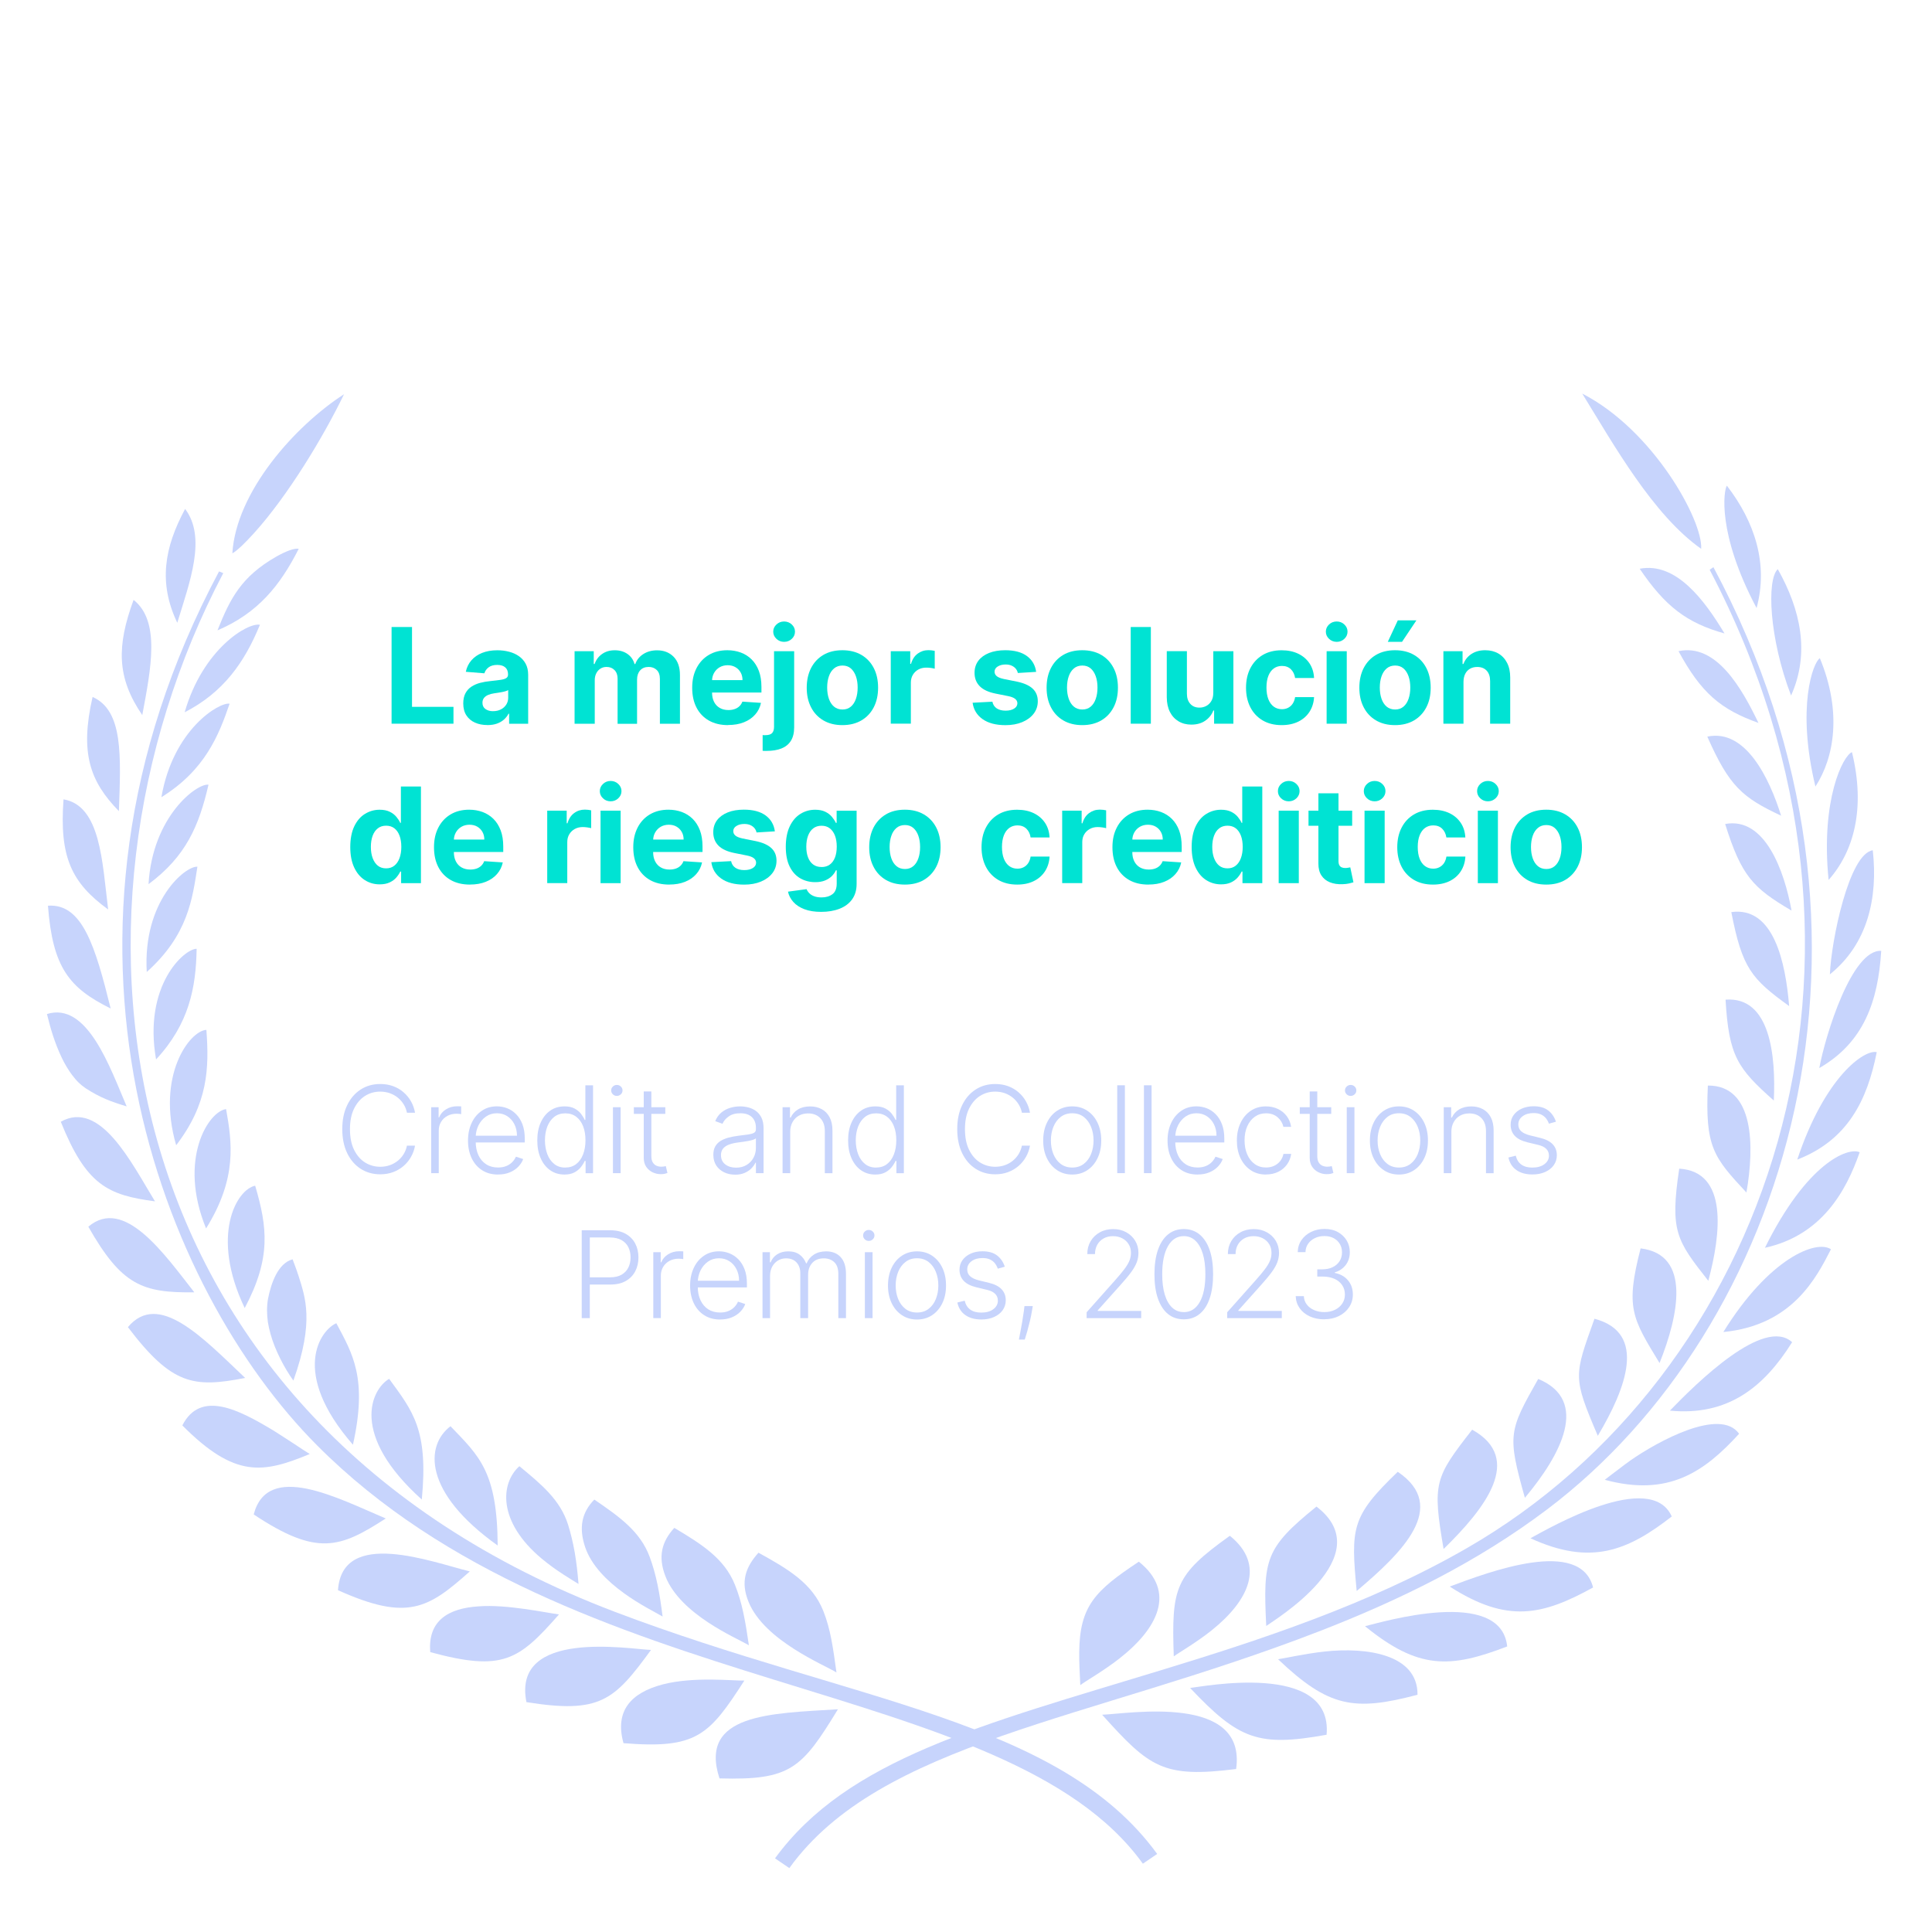 <?xml version="1.0" encoding="UTF-8"?>
<svg id="ES" xmlns="http://www.w3.org/2000/svg" viewBox="0 0 500 500">
  <defs>
    <style>
      .cls-1 {
        fill: #00e3d3;
      }

      .cls-2 {
        fill: #c7d4fc;
      }
    </style>
  </defs>
  <path class="cls-2" d="M159.12,417.14C27.38,367.07,10.64,237.88,57.78,148.33l-1.09-.45c-51.12,95.86-14.4,186.28,25.34,226.15,66.26,66.59,178.43,59.28,213.74,108.29l3.71-2.52c-25.37-34.83-78.78-39.3-140.37-62.66"/>
  <path class="cls-2" d="M216.48,432.84c-.9-6.51-1.54-11.23-3.41-15.93-2.83-7.1-8.99-10.79-16.78-15.07-3.39,3.79-4.69,7.56-2.55,12.76,4.12,10.06,19.64,16.27,22.75,18.24"/>
  <path class="cls-2" d="M183.17,419.82c4.52,3,8.99,4.99,10.64,5.98-.91-6.31-1.75-11.05-3.6-15.64-2.73-6.81-8.54-10.48-15.7-14.75-3.26,3.57-4.28,7.44-2.29,12.54,1.87,4.86,6.43,8.87,10.95,11.87"/>
  <path class="cls-2" d="M161.33,412.21c4.19,3.06,8.42,5.12,10.15,6.15-.76-6.14-1.66-10.92-3.35-15.46-2.45-6.6-7.87-10.4-14.32-14.81-3.24,3.31-4.08,7.22-2.37,12.31,1.59,4.72,5.7,8.78,9.9,11.81"/>
  <path class="cls-2" d="M140.21,403.39c3.79,3.17,7.73,5.41,9.51,6.54-.24-2.97-.55-5.7-.99-8.22-.45-2.51-1.01-4.88-1.72-7.14-2.03-6.43-6.96-10.47-12.6-15.12-4.91,4.42-5.71,14.34,5.81,23.95"/>
  <path class="cls-2" d="M128.8,399.98c-.1-19.1-4.78-23.14-12.21-30.87-6.51,4.9-7.2,17.05,12.21,30.87"/>
  <path class="cls-2" d="M109.16,388.08c1.74-18.06-2.32-22.83-8.45-31.24-4.62,2.71-10.31,14.39,8.45,31.24"/>
  <path class="cls-2" d="M91.34,373.89c3.84-17.21-.1-23.55-4.3-31.44-4.08,1.74-12.03,12.7,4.3,31.44"/>
  <path class="cls-2" d="M70.01,345.23c1.13,4.13,3.61,8.89,5.92,12.06,5.48-15.35,3.05-21.57,1.33-27.1-.64-1.98-1.14-3.16-1.54-4.28-3.83,1.03-5.59,6.31-6.36,10.23-.34,1.93-.32,3.99-.03,6.05.17,1.02.4,2.03.68,3.04"/>
  <path class="cls-2" d="M63.33,338.52c6.89-12.96,5.86-20.91,2.71-31.66-4.83.97-11.68,12.89-2.71,31.66"/>
  <path class="cls-2" d="M53.33,317.92c8.15-13.07,6.69-22.4,5.18-30.89-4.55.58-12.51,12.98-5.18,30.89"/>
  <path class="cls-2" d="M45.59,296.39c8.24-10.74,8.57-19.87,7.82-29.86-4.32.22-13.05,11.8-7.82,29.86"/>
  <path class="cls-2" d="M50.89,245.55c-3.11-.07-13.88,9.41-10.5,28.63,8.56-9.22,10.33-18.58,10.5-28.63"/>
  <path class="cls-2" d="M37.98,251.55c10.72-9.61,11.82-18.99,13.11-27.24-3.08-.28-14.17,8.84-13.11,27.24"/>
  <path class="cls-2" d="M53.96,203.08c-2.96-.44-14.51,8.15-15.52,25.74,9.7-7.21,13.05-15.07,15.52-25.74"/>
  <path class="cls-2" d="M59.42,182.12c-2.6-.49-14.62,6.6-17.65,24.19,11.32-7,14.88-16.11,17.65-24.19"/>
  <path class="cls-2" d="M67.27,161.69c-3.14-.65-14.78,6.26-19.48,22.65,10.04-5.17,15.49-12.91,19.48-22.65"/>
  <path class="cls-2" d="M77.31,142.03c-.54-.11-1.38.04-2.39.4-1.01.36-2.19.93-3.43,1.63-9.02,5.16-11.91,10.78-15.21,19.08,10.49-4.48,16.24-11.64,21.03-21.11"/>
  <path class="cls-2" d="M65.78,137.93c8.76-9.7,17.9-24.84,23.26-35.91-12.79,8.26-27.93,25.29-28.91,41.18.58-.29,1.38-.96,2.37-1.87.97-.92,2.09-2.09,3.28-3.4"/>
  <path class="cls-2" d="M186.2,460.25c18.48.52,21.31-2.59,30.66-17.89-17.44,1.07-36.11,1.15-30.66,17.89"/>
  <path class="cls-2" d="M192.64,434.93c-2.83.09-13.09-1.1-21.15,1-8.17,2.15-12.47,6.84-10.13,15.2,18.95,1.54,22.13-2,31.28-16.2"/>
  <path class="cls-2" d="M168.48,427c-5.41-.17-36.04-5.56-32.24,13.51,19.08,3.05,22.7-.42,32.24-13.51"/>
  <path class="cls-2" d="M144.66,417.81c-3.3-.42-13.49-2.65-20.74-2.09-7.9.48-13.24,3.71-12.57,11.85,18.8,5.1,22.88,2.11,33.31-9.75"/>
  <path class="cls-2" d="M121.59,406.68c-9.69-2.36-33.03-11.33-34.12,4.86,18.03,8.13,23.4,4.7,34.12-4.86"/>
  <path class="cls-2" d="M99.83,392.98c-12.38-5.25-30.57-14.9-34.17-1.04,16.4,10.89,22.3,8.71,34.17,1.04"/>
  <path class="cls-2" d="M80.17,376.3c-1-.64-2.43-1.52-4.03-2.62-.81-.54-1.68-1.11-2.61-1.69-.93-.58-1.86-1.22-2.85-1.82-8.8-5.28-18.77-10.57-23.49-1.27,13.7,13.79,20.95,12.36,32.97,7.4"/>
  <path class="cls-2" d="M63.45,356.61c-10.97-10.39-22.4-22.64-30.35-13.15,11.41,15.02,17.01,15.74,30.35,13.15"/>
  <path class="cls-2" d="M50.29,334.45c-7.69-9.79-18.13-24.9-27.43-16.98,8.63,15.17,13.98,17.15,27.43,16.98"/>
  <path class="cls-2" d="M40.11,310.91c-6.11-9.99-14.16-26.38-24.38-20.6,6.61,16.42,12.17,18.98,24.38,20.6"/>
  <path class="cls-2" d="M18.75,278.32c.52.69,1.05,1.33,1.63,1.88.58.56,1.18,1.04,1.8,1.45,3.69,2.39,6.45,3.43,10.6,4.68-4.39-10.24-10.21-27.14-20.63-23.9,1.02,4.12,1.98,7.33,3.76,11.16.82,1.75,1.8,3.36,2.83,4.74"/>
  <path class="cls-2" d="M28.64,261c-3.97-16.02-7.3-27.25-16.23-26.6,1.22,16.03,5.49,21.28,16.23,26.6"/>
  <path class="cls-2" d="M27.99,235.37c-1.54-12.39-1.96-26.87-11.55-28.5-1.09,14.88,2.01,21.56,11.55,28.5"/>
  <path class="cls-2" d="M30.77,209.92c.5-14.23,1.18-26.01-6.81-29.55-3.32,14.52-.68,21.88,6.81,29.55"/>
  <path class="cls-2" d="M36.82,185.07c2.24-12,4.74-24.3-2.25-29.82-4.37,11.93-4.42,20.06,2.25,29.82"/>
  <path class="cls-2" d="M45.88,161.18c3.23-10.59,7.63-22.05,2.03-29.47-5.42,10.06-6.94,19.18-2.03,29.47"/>
  <path class="cls-2" d="M341.21,422.26c21.19-8.22,41.11-17.99,59.19-31.63,61.95-46.8,94.41-147.85,43.03-243.85l-.97.67c53.35,101.72,14.51,208.65-62.76,253.16-12.94,7.47-26.46,13.4-39.76,18.45-13.31,5.05-26.45,9.21-38.94,13.03-47.1,14.37-81.64,23.1-100.43,48.85l3.71,2.52c23.54-32.62,77.39-38.16,136.94-61.21"/>
  <path class="cls-2" d="M285.23,443.77c12.29,13.66,15.75,16.43,34.68,14.05,2.76-19.58-27.84-14.29-34.68-14.05"/>
  <path class="cls-2" d="M308,436.84c12.58,13.32,17.64,15.31,35.32,12.11,1.72-19.23-32.7-12.32-35.32-12.11"/>
  <path class="cls-2" d="M342.84,427.41c-5.35.6-10.04,1.7-12.08,2,13.1,12.45,19.67,13.54,36.09,9.19.09-10.47-13.12-12.36-24.01-11.19"/>
  <path class="cls-2" d="M353.26,420.86c13.89,11.31,22.05,10.91,36.8,5.24-1.61-15.57-32.59-6.24-36.8-5.24"/>
  <path class="cls-2" d="M375.18,410.6c14.99,9.62,24.05,7.42,37.11.24-3.26-12.96-26.77-4.11-37.11-.24"/>
  <path class="cls-2" d="M396.08,398.1c15.61,7.17,25.14,3.26,36.57-5.64-5.44-12.16-31.46,2.84-36.57,5.64"/>
  <path class="cls-2" d="M421.83,378.05c-.9.64-1.75,1.28-2.54,1.89-1.6,1.19-2.96,2.24-3.97,3.03,16.52,4.48,25.79-2.1,34.76-11.91-4.87-6.88-20.97,1.89-28.26,6.99"/>
  <path class="cls-2" d="M432.17,365.07c15.02,1.46,24.37-6.11,31.63-17.71-7.3-6.69-24.75,10.59-31.63,17.71"/>
  <path class="cls-2" d="M446,344.73c17.88-1.74,24.08-14.07,27.85-21.42-3.79-2.56-16.03,2.3-27.85,21.42"/>
  <path class="cls-2" d="M456.76,322.93c14.7-3.24,21.03-14.66,24.52-24.73-3.04-1.4-13.68,2.8-24.52,24.73"/>
  <path class="cls-2" d="M465.13,300.1c13.01-5.03,18.1-15.3,20.57-27.8-3.09-.79-13.36,6.16-20.57,27.8"/>
  <path class="cls-2" d="M470.83,276.41c11.48-6.59,15.22-17.23,16.03-30.33-7.58-.44-14.43,21.75-16.03,30.33"/>
  <path class="cls-2" d="M473.57,252.16c9.71-7.79,12.5-19.69,11.1-32.11-6.14.88-10.74,23.34-11.1,32.11"/>
  <path class="cls-2" d="M473.24,227.73c6.5-7.32,9.61-18.44,6.05-33.07-2.25.81-8.14,12.17-6.05,33.07"/>
  <path class="cls-2" d="M470.98,170.34c-1.77,1.09-6.1,12.71-1.15,33.22,4.93-7.57,6.88-19.39,1.15-33.22"/>
  <path class="cls-2" d="M463.53,180c4.94-11.04,2.45-22.24-3.44-32.71-2.91,2.73-2.24,17.94,3.44,32.71"/>
  <path class="cls-2" d="M454.6,157.36c3.09-11.36-.44-22.27-7.69-31.67-.79,1.12-2.62,12.24,7.69,31.67"/>
  <path class="cls-2" d="M440.26,142.04c.49-7.26-12.34-30.71-30.78-40.18,8.2,13.31,18.31,31.38,30.78,40.18"/>
  <path class="cls-2" d="M289.76,429.17c9.79-7.66,14.76-17.19,4.97-25.01-11.28,7.49-15.31,11.42-15.43,23.46-.03,2.55.12,5.3.28,8.49,1.42-1.1,5.82-3.53,10.19-6.94"/>
  <path class="cls-2" d="M313.67,421.85c9.42-7.58,14.01-16.82,4.61-24.39-14.23,10.19-15.12,13.32-14.51,31.21,1.51-1.11,5.75-3.5,9.91-6.82"/>
  <path class="cls-2" d="M340.7,389.9c-13.3,10.75-13.84,13.66-13,30.9,1.84-1.39,29.75-18.11,13-30.9"/>
  <path class="cls-2" d="M351.11,411.75c11.75-9.92,23.97-21.82,10.63-30.85-12.07,11.57-12.17,14.55-10.63,30.85"/>
  <path class="cls-2" d="M373.6,400.88c10.7-10.45,20.88-23.36,7.4-30.88-9.72,12.44-10.32,13.79-7.4,30.88"/>
  <path class="cls-2" d="M394.64,387.63c9.32-11.11,16.84-25.2,3.45-30.76-7.62,13.47-8.04,14.42-3.45,30.76"/>
  <path class="cls-2" d="M413.51,371.59c7.26-12.19,12.9-26.66-.86-30.3-5.3,14.83-5.67,15,.86,30.3"/>
  <path class="cls-2" d="M424.59,323.08c-3.99,15.45-2.16,18.06,4.9,29.67,4.95-12.37,8.25-28.07-4.9-29.67"/>
  <path class="cls-2" d="M442.11,331.47c3.29-12.2,5.14-28.26-7.53-29.02-2.42,16.22-.71,18.55,7.53,29.02"/>
  <path class="cls-2" d="M451.97,308.62c2.09-11.83,2.09-27.78-9.98-27.68-.73,15.89,1.43,18.51,9.98,27.68"/>
  <path class="cls-2" d="M459.06,284.82c.55-11.6-.92-26.99-12.49-26.11.86,14.64,3.1,17.77,12.49,26.11"/>
  <path class="cls-2" d="M448.06,236.05c2.83,14.52,5.18,17.24,14.97,24.32-.92-11.14-3.93-25.86-14.97-24.32"/>
  <path class="cls-2" d="M446.47,213.25c4.21,13.48,7.21,16.56,17.18,22.41-1.86-10.26-6.87-24.34-17.18-22.41"/>
  <path class="cls-2" d="M441.85,190.64c5.69,12.89,9.1,15.78,19.1,20.46-3.01-9.63-9.17-22.59-19.1-20.46"/>
  <path class="cls-2" d="M434.4,168.52c5.86,10.83,10.91,15.08,20.69,18.57-4.33-9.01-10.92-20.66-20.69-18.57"/>
  <path class="cls-2" d="M424.35,147.19c6.62,9.79,12.22,14.03,21.95,16.75-5.15-8.57-12.51-18.56-21.95-16.75"/>
  <g>
    <path class="cls-1" d="M101.34,187.29v-25.02h5.29v20.66h10.73v4.36h-16.01Z"/>
    <path class="cls-1" d="M126.12,187.64c-1.2,0-2.27-.21-3.2-.63-.94-.42-1.68-1.04-2.22-1.87-.54-.83-.81-1.86-.81-3.1,0-1.04.19-1.92.57-2.63.38-.71.9-1.28,1.56-1.71.66-.43,1.41-.76,2.25-.98.84-.22,1.73-.37,2.66-.46,1.09-.11,1.97-.22,2.64-.32.67-.1,1.15-.25,1.46-.46.3-.2.45-.5.45-.9v-.07c0-.77-.24-1.37-.73-1.8-.48-.42-1.17-.63-2.06-.63-.94,0-1.68.21-2.23.62-.55.41-.92.93-1.1,1.55l-4.81-.39c.24-1.14.72-2.13,1.44-2.96.72-.83,1.64-1.48,2.78-1.93,1.13-.45,2.45-.68,3.95-.68,1.04,0,2.04.12,3,.37s1.81.62,2.55,1.14c.74.51,1.33,1.17,1.77,1.97.43.8.65,1.76.65,2.88v12.65h-4.93v-2.6h-.15c-.3.59-.71,1.1-1.21,1.54-.5.44-1.11.79-1.82,1.04-.71.25-1.53.37-2.46.37ZM127.61,184.05c.76,0,1.44-.15,2.03-.46.59-.3,1.04-.72,1.38-1.24.33-.52.5-1.11.5-1.77v-1.99c-.16.11-.38.2-.67.29-.28.09-.6.16-.95.23s-.7.13-1.05.18c-.35.05-.67.1-.95.14-.61.09-1.14.23-1.6.43-.46.2-.81.46-1.06.79s-.38.74-.38,1.23c0,.71.26,1.25.78,1.62.52.37,1.17.56,1.97.56Z"/>
    <path class="cls-1" d="M148.7,187.29v-18.76h4.96v3.31h.22c.39-1.1,1.04-1.97,1.96-2.6.91-.64,2-.95,3.27-.95s2.38.32,3.29.96c.9.64,1.51,1.5,1.81,2.6h.2c.38-1.08,1.08-1.94,2.08-2.58s2.2-.97,3.57-.97c1.75,0,3.17.56,4.27,1.67,1.09,1.11,1.64,2.69,1.64,4.72v12.62h-5.19v-11.59c0-1.04-.28-1.82-.83-2.34-.55-.52-1.25-.78-2.08-.78-.95,0-1.68.3-2.21.9-.53.6-.79,1.39-.79,2.36v11.46h-5.04v-11.7c0-.92-.26-1.65-.79-2.2-.53-.54-1.21-.82-2.07-.82-.58,0-1.1.14-1.56.43-.46.29-.83.69-1.09,1.21-.27.52-.4,1.12-.4,1.81v11.26h-5.21Z"/>
    <path class="cls-1" d="M188.45,187.66c-1.93,0-3.59-.39-4.98-1.18-1.39-.79-2.46-1.9-3.21-3.35s-1.12-3.16-1.12-5.14.37-3.62,1.12-5.08c.75-1.46,1.8-2.59,3.17-3.41,1.36-.81,2.96-1.22,4.81-1.22,1.24,0,2.39.2,3.46.59,1.07.39,2.01.99,2.81,1.78.8.79,1.43,1.78,1.88,2.97.45,1.19.67,2.59.67,4.18v1.43h-15.84v-3.22h10.94c0-.75-.16-1.41-.49-1.99s-.78-1.03-1.35-1.36-1.24-.5-2-.5-1.49.18-2.1.54-1.08.85-1.42,1.45c-.34.61-.52,1.28-.52,2.02v3.07c0,.93.17,1.73.52,2.41s.84,1.2,1.47,1.56c.63.37,1.39.55,2.26.55.58,0,1.11-.08,1.59-.25.48-.16.89-.41,1.23-.73.34-.33.6-.72.78-1.2l4.81.32c-.24,1.16-.74,2.16-1.5,3.02-.75.86-1.72,1.53-2.91,2-1.18.48-2.55.71-4.1.71Z"/>
    <path class="cls-1" d="M200.33,168.53h5.2v19.69c0,1.45-.29,2.62-.86,3.52-.57.9-1.39,1.55-2.45,1.97s-2.33.62-3.8.62c-.18,0-.35,0-.52,0-.17,0-.35-.01-.53-.02v-4.07c.14,0,.26.01.36.02s.21,0,.32,0c.84,0,1.43-.18,1.76-.53s.51-.89.51-1.59v-19.6ZM202.92,166.11c-.77,0-1.43-.26-1.98-.78-.55-.52-.83-1.14-.83-1.86s.28-1.33.83-1.85c.55-.52,1.21-.78,1.98-.78s1.45.26,2,.78c.55.52.82,1.13.82,1.85s-.27,1.35-.82,1.86c-.55.52-1.21.78-2,.78Z"/>
    <path class="cls-1" d="M218.01,187.66c-1.9,0-3.54-.41-4.92-1.22-1.38-.81-2.45-1.94-3.19-3.4-.75-1.45-1.12-3.14-1.12-5.06s.38-3.63,1.12-5.09c.75-1.45,1.81-2.59,3.19-3.4,1.38-.81,3.02-1.21,4.92-1.21s3.54.41,4.92,1.21c1.38.81,2.45,1.94,3.2,3.4.75,1.45,1.12,3.15,1.12,5.09s-.38,3.61-1.12,5.06c-.75,1.45-1.81,2.59-3.2,3.4-1.38.81-3.02,1.22-4.92,1.22ZM218.04,183.62c.86,0,1.58-.25,2.16-.74.58-.49,1.02-1.17,1.31-2.02.3-.86.45-1.83.45-2.92s-.15-2.06-.45-2.92c-.3-.85-.74-1.53-1.31-2.03s-1.3-.75-2.16-.75-1.6.25-2.19.75-1.04,1.17-1.33,2.03c-.3.86-.45,1.83-.45,2.92s.15,2.06.45,2.92c.3.85.74,1.53,1.33,2.02.59.49,1.32.74,2.19.74Z"/>
    <path class="cls-1" d="M230.53,187.29v-18.76h5.04v3.27h.2c.34-1.16.92-2.05,1.72-2.64s1.73-.9,2.79-.9c.26,0,.54.02.84.05.3.03.57.08.79.13v4.62c-.24-.07-.58-.14-1.01-.2-.43-.06-.83-.08-1.19-.08-.77,0-1.45.17-2.04.49-.6.33-1.07.79-1.42,1.37-.35.59-.52,1.26-.52,2.03v10.61h-5.21Z"/>
    <path class="cls-1" d="M268.17,173.88l-4.76.29c-.08-.41-.26-.78-.53-1.11-.27-.33-.62-.59-1.06-.79-.44-.2-.95-.3-1.56-.3-.81,0-1.49.17-2.04.51-.55.34-.83.79-.83,1.35,0,.45.18.83.54,1.14.36.31.97.56,1.84.75l3.39.68c1.82.38,3.19.98,4.08,1.81.9.83,1.34,1.92,1.34,3.27,0,1.23-.36,2.31-1.08,3.24-.72.93-1.71,1.65-2.96,2.17-1.25.52-2.69.78-4.32.78-2.48,0-4.46-.52-5.93-1.56-1.47-1.04-2.33-2.45-2.58-4.24l5.12-.27c.15.76.53,1.33,1.12,1.73.6.39,1.36.59,2.29.59s1.65-.18,2.21-.53c.56-.35.84-.81.85-1.37,0-.47-.21-.86-.6-1.17-.39-.3-.99-.54-1.81-.7l-3.25-.65c-1.83-.37-3.2-1-4.09-1.91-.89-.9-1.34-2.06-1.34-3.46,0-1.21.33-2.24.98-3.12.66-.87,1.58-1.54,2.77-2.02,1.19-.47,2.59-.71,4.2-.71,2.37,0,4.24.5,5.6,1.5,1.36,1,2.16,2.37,2.39,4.09Z"/>
    <path class="cls-1" d="M280.09,187.66c-1.9,0-3.54-.41-4.92-1.22-1.38-.81-2.44-1.94-3.19-3.4-.75-1.45-1.12-3.14-1.12-5.06s.37-3.63,1.12-5.09c.75-1.45,1.81-2.59,3.19-3.4,1.38-.81,3.02-1.21,4.92-1.21s3.54.41,4.92,1.21c1.38.81,2.44,1.94,3.19,3.4.75,1.45,1.12,3.15,1.12,5.09s-.37,3.61-1.12,5.06c-.75,1.45-1.81,2.59-3.19,3.4-1.38.81-3.02,1.22-4.92,1.22ZM280.11,183.62c.86,0,1.58-.25,2.16-.74.58-.49,1.02-1.17,1.31-2.02.3-.86.45-1.83.45-2.92s-.15-2.06-.45-2.92c-.3-.85-.73-1.53-1.31-2.03s-1.3-.75-2.16-.75-1.6.25-2.19.75c-.59.5-1.03,1.17-1.33,2.03-.3.86-.45,1.83-.45,2.92s.15,2.06.45,2.92c.3.85.74,1.53,1.33,2.02.59.49,1.32.74,2.19.74Z"/>
    <path class="cls-1" d="M297.84,162.27v25.02h-5.21v-25.02h5.21Z"/>
    <path class="cls-1" d="M314,179.3v-10.77h5.2v18.76h-4.99v-3.41h-.2c-.42,1.1-1.13,1.98-2.11,2.65-.98.67-2.18,1-3.59,1-1.25,0-2.36-.29-3.31-.86-.95-.57-1.7-1.38-2.23-2.43-.53-1.05-.8-2.31-.81-3.77v-11.95h5.21v11.02c0,1.11.3,1.98.89,2.63s1.37.96,2.36.96c.63,0,1.21-.14,1.76-.43.54-.29.99-.72,1.32-1.29.34-.57.5-1.27.49-2.11Z"/>
    <path class="cls-1" d="M331.71,187.66c-1.92,0-3.57-.41-4.95-1.23s-2.44-1.96-3.18-3.41c-.74-1.46-1.11-3.13-1.11-5.03s.37-3.61,1.12-5.06c.75-1.45,1.81-2.59,3.18-3.41,1.38-.82,3.01-1.23,4.91-1.23,1.64,0,3.07.3,4.3.89,1.23.59,2.2,1.43,2.92,2.5.71,1.08,1.11,2.34,1.18,3.79h-4.91c-.14-.94-.5-1.69-1.09-2.27-.59-.57-1.36-.86-2.31-.86-.8,0-1.51.22-2.11.65-.6.44-1.07,1.07-1.4,1.9-.33.83-.5,1.84-.5,3.02s.16,2.21.49,3.05.8,1.48,1.4,1.92c.6.44,1.31.66,2.11.66.6,0,1.13-.12,1.61-.37s.87-.6,1.18-1.07c.31-.47.52-1.03.62-1.69h4.91c-.08,1.43-.47,2.69-1.17,3.78-.7,1.09-1.65,1.94-2.88,2.55-1.22.61-2.67.92-4.34.92Z"/>
    <path class="cls-1" d="M345.94,166.11c-.77,0-1.44-.26-1.99-.78-.55-.52-.82-1.14-.82-1.86s.28-1.33.82-1.85c.55-.52,1.21-.78,1.99-.78s1.44.26,1.98.78c.55.52.82,1.13.82,1.85s-.28,1.35-.82,1.86c-.55.52-1.21.78-1.98.78ZM343.33,187.29v-18.76h5.21v18.76h-5.21Z"/>
    <path class="cls-1" d="M361.03,187.66c-1.9,0-3.54-.41-4.92-1.22-1.38-.81-2.44-1.94-3.19-3.4-.75-1.45-1.12-3.14-1.12-5.06s.37-3.63,1.12-5.09c.75-1.45,1.81-2.59,3.19-3.4,1.38-.81,3.02-1.21,4.92-1.21s3.54.41,4.92,1.21c1.38.81,2.44,1.94,3.19,3.4.75,1.45,1.12,3.15,1.12,5.09s-.37,3.61-1.12,5.06c-.75,1.45-1.81,2.59-3.19,3.4-1.38.81-3.02,1.22-4.92,1.22ZM361.06,183.62c.86,0,1.58-.25,2.16-.74.58-.49,1.02-1.17,1.31-2.02.3-.86.45-1.83.45-2.92s-.15-2.06-.45-2.92c-.3-.85-.73-1.53-1.31-2.03s-1.3-.75-2.16-.75-1.6.25-2.19.75c-.59.5-1.03,1.17-1.33,2.03-.3.86-.45,1.83-.45,2.92s.15,2.06.45,2.92c.3.85.74,1.53,1.33,2.02.59.49,1.32.74,2.19.74ZM359.16,166.11l2.59-5.56h4.81l-3.72,5.56h-3.68Z"/>
    <path class="cls-1" d="M378.75,176.44v10.85h-5.2v-18.76h4.96v3.31h.22c.41-1.09,1.11-1.96,2.09-2.6.98-.64,2.16-.96,3.55-.96,1.3,0,2.44.29,3.41.85.97.57,1.72,1.38,2.26,2.44.54,1.05.8,2.31.8,3.77v11.95h-5.2v-11.02c0-1.15-.29-2.05-.88-2.69-.6-.65-1.41-.97-2.46-.97-.7,0-1.32.15-1.85.45-.53.3-.95.74-1.24,1.31-.3.57-.45,1.26-.46,2.07Z"/>
    <path class="cls-1" d="M98.27,228.87c-1.43,0-2.71-.37-3.87-1.11s-2.06-1.82-2.74-3.26c-.67-1.44-1.01-3.2-1.01-5.29s.35-3.94,1.04-5.37c.69-1.43,1.61-2.5,2.77-3.21s2.42-1.07,3.79-1.07c1.05,0,1.93.18,2.63.53.71.35,1.27.79,1.71,1.32.43.53.77,1.04,1,1.55h.16v-9.41h5.19v25.01h-5.13v-3h-.22c-.24.52-.59,1.04-1.03,1.55-.44.51-1.02.93-1.72,1.26-.7.33-1.56.5-2.57.5ZM99.92,224.73c.84,0,1.55-.23,2.13-.69.58-.46,1.03-1.11,1.34-1.94.31-.83.47-1.8.47-2.92s-.15-2.08-.46-2.91-.76-1.46-1.34-1.91c-.59-.45-1.3-.67-2.14-.67s-1.58.23-2.16.7c-.59.46-1.03,1.11-1.33,1.93-.3.82-.45,1.78-.45,2.86s.15,2.05.46,2.89c.31.83.75,1.49,1.33,1.96.58.47,1.3.7,2.16.7Z"/>
    <path class="cls-1" d="M121.63,228.93c-1.93,0-3.59-.39-4.98-1.18-1.39-.79-2.46-1.9-3.21-3.35-.75-1.45-1.12-3.16-1.12-5.14s.37-3.62,1.12-5.08,1.8-2.59,3.17-3.41c1.36-.81,2.96-1.22,4.81-1.22,1.24,0,2.39.2,3.46.59,1.07.4,2.01.99,2.81,1.78s1.43,1.78,1.88,2.97c.45,1.19.67,2.59.67,4.18v1.43h-15.84v-3.22h10.94c0-.75-.16-1.41-.49-1.99s-.78-1.03-1.35-1.36c-.57-.33-1.24-.49-2-.49s-1.49.18-2.1.54c-.61.36-1.08.85-1.42,1.45-.34.61-.52,1.28-.52,2.02v3.07c0,.93.17,1.73.52,2.41s.84,1.2,1.47,1.56,1.39.55,2.26.55c.58,0,1.11-.08,1.59-.24s.89-.41,1.23-.73c.34-.33.6-.72.78-1.2l4.81.32c-.24,1.16-.74,2.16-1.5,3.02-.75.86-1.72,1.53-2.91,2-1.18.48-2.55.71-4.1.71Z"/>
    <path class="cls-1" d="M141.62,228.56v-18.76h5.04v3.27h.2c.34-1.17.92-2.05,1.72-2.64.8-.6,1.73-.9,2.78-.9.26,0,.54.02.84.05.3.03.57.08.79.13v4.62c-.24-.07-.58-.14-1.01-.2s-.83-.09-1.18-.09c-.77,0-1.45.17-2.05.5-.6.33-1.07.79-1.42,1.37s-.52,1.26-.52,2.03v10.61h-5.2Z"/>
    <path class="cls-1" d="M158.03,207.38c-.77,0-1.44-.26-1.98-.78-.55-.52-.82-1.14-.82-1.86s.28-1.33.82-1.85c.55-.52,1.21-.78,1.98-.78s1.44.26,1.98.78c.55.52.83,1.13.83,1.85s-.28,1.35-.83,1.86c-.55.52-1.21.78-1.98.78ZM155.42,228.56v-18.76h5.2v18.76h-5.2Z"/>
    <path class="cls-1" d="M173.2,228.93c-1.93,0-3.59-.39-4.98-1.18-1.39-.79-2.46-1.9-3.21-3.35-.75-1.45-1.12-3.16-1.12-5.14s.38-3.62,1.12-5.08c.75-1.46,1.8-2.59,3.17-3.41,1.37-.81,2.97-1.22,4.81-1.22,1.24,0,2.39.2,3.46.59,1.07.4,2.01.99,2.81,1.78.8.79,1.43,1.78,1.88,2.97.45,1.19.67,2.59.67,4.18v1.43h-15.84v-3.22h10.95c0-.75-.16-1.41-.49-1.99-.33-.58-.78-1.03-1.35-1.36-.57-.33-1.24-.49-2-.49s-1.49.18-2.1.54c-.61.36-1.08.85-1.42,1.45s-.52,1.28-.53,2.02v3.07c0,.93.17,1.73.52,2.41s.84,1.2,1.47,1.56c.64.37,1.39.55,2.26.55.58,0,1.11-.08,1.59-.24s.89-.41,1.23-.73c.34-.33.6-.72.78-1.2l4.81.32c-.24,1.16-.74,2.16-1.5,3.02-.75.86-1.72,1.53-2.91,2-1.19.48-2.55.71-4.1.71Z"/>
    <path class="cls-1" d="M200.55,215.15l-4.76.29c-.08-.41-.26-.78-.53-1.11-.27-.33-.62-.59-1.06-.79-.44-.2-.95-.3-1.56-.3-.81,0-1.49.17-2.04.51-.55.34-.83.79-.83,1.35,0,.45.18.83.54,1.14.36.31.97.56,1.84.75l3.39.68c1.82.38,3.19.98,4.08,1.81.9.83,1.34,1.92,1.34,3.27,0,1.23-.36,2.31-1.08,3.24-.72.93-1.71,1.65-2.96,2.17-1.25.52-2.69.78-4.32.78-2.48,0-4.46-.52-5.93-1.56-1.47-1.04-2.33-2.45-2.58-4.25l5.12-.27c.15.76.53,1.33,1.12,1.73.6.4,1.36.59,2.29.59s1.65-.18,2.21-.53c.56-.35.84-.81.85-1.38,0-.47-.21-.86-.6-1.17s-.99-.54-1.81-.7l-3.25-.65c-1.83-.37-3.2-1-4.09-1.91-.89-.9-1.34-2.06-1.34-3.46,0-1.21.33-2.24.98-3.11.66-.87,1.58-1.54,2.77-2.02s2.59-.71,4.2-.71c2.37,0,4.24.5,5.6,1.5,1.36,1,2.16,2.37,2.39,4.09Z"/>
    <path class="cls-1" d="M212.5,235.99c-1.69,0-3.13-.23-4.33-.69s-2.16-1.08-2.86-1.88c-.71-.79-1.17-1.68-1.38-2.66l4.81-.65c.15.37.38.72.7,1.05.32.33.74.59,1.27.79.52.2,1.17.3,1.92.3,1.13,0,2.06-.28,2.8-.83.74-.55,1.11-1.47,1.11-2.75v-3.43h-.22c-.23.52-.57,1.01-1.03,1.48-.46.46-1.04.84-1.76,1.14s-1.57.44-2.56.44c-1.41,0-2.69-.33-3.84-.98-1.15-.66-2.07-1.66-2.75-3.02s-1.02-3.07-1.02-5.15.35-3.9,1.04-5.33c.69-1.42,1.61-2.49,2.77-3.2,1.15-.71,2.42-1.06,3.79-1.06,1.05,0,1.93.18,2.64.53s1.28.79,1.71,1.32c.44.53.77,1.04,1.01,1.55h.2v-3.15h5.17v18.94c0,1.6-.39,2.93-1.17,4.01-.78,1.08-1.86,1.88-3.24,2.42s-2.97.81-4.76.81ZM212.61,224.39c.84,0,1.55-.21,2.13-.63.58-.42,1.03-1.02,1.34-1.81.31-.79.47-1.73.47-2.83s-.15-2.05-.46-2.86c-.31-.81-.76-1.44-1.34-1.89-.59-.45-1.3-.67-2.14-.67s-1.57.23-2.16.69c-.59.46-1.03,1.1-1.33,1.91-.3.81-.45,1.75-.45,2.82s.15,2.02.46,2.8c.3.79.75,1.39,1.33,1.82.58.43,1.3.64,2.15.64Z"/>
    <path class="cls-1" d="M234.18,228.93c-1.9,0-3.54-.4-4.92-1.21s-2.45-1.94-3.19-3.4c-.75-1.45-1.12-3.14-1.12-5.06s.38-3.63,1.12-5.09c.75-1.45,1.81-2.58,3.19-3.4s3.02-1.22,4.92-1.22,3.54.41,4.92,1.22,2.45,1.94,3.2,3.4c.75,1.45,1.12,3.15,1.12,5.09s-.38,3.61-1.12,5.06c-.75,1.45-1.81,2.58-3.2,3.4s-3.02,1.21-4.92,1.21ZM234.2,224.9c.86,0,1.58-.25,2.16-.74.58-.49,1.02-1.17,1.31-2.02.3-.85.45-1.83.45-2.92s-.15-2.06-.45-2.92c-.3-.86-.74-1.53-1.31-2.03-.58-.5-1.3-.75-2.16-.75s-1.6.25-2.19.75c-.59.5-1.04,1.17-1.33,2.03-.3.85-.45,1.83-.45,2.92s.15,2.06.45,2.92c.3.86.74,1.53,1.33,2.02.59.49,1.32.74,2.19.74Z"/>
    <path class="cls-1" d="M263.26,228.93c-1.92,0-3.57-.41-4.95-1.23s-2.44-1.96-3.18-3.41c-.74-1.46-1.11-3.14-1.11-5.03s.37-3.61,1.12-5.06c.75-1.45,1.81-2.59,3.18-3.41,1.38-.82,3.01-1.23,4.91-1.23,1.64,0,3.07.3,4.3.89,1.23.59,2.2,1.43,2.92,2.5.71,1.07,1.11,2.34,1.18,3.79h-4.91c-.14-.94-.5-1.69-1.09-2.27-.59-.57-1.36-.86-2.31-.86-.8,0-1.51.22-2.11.65-.6.44-1.07,1.07-1.4,1.9-.33.83-.5,1.84-.5,3.02s.16,2.22.49,3.05c.33.84.8,1.48,1.4,1.92.6.44,1.31.66,2.11.66.6,0,1.13-.12,1.61-.37s.87-.6,1.18-1.07c.31-.47.52-1.03.62-1.69h4.91c-.08,1.43-.47,2.69-1.17,3.78-.7,1.09-1.65,1.94-2.88,2.55-1.22.61-2.67.92-4.34.92Z"/>
    <path class="cls-1" d="M274.89,228.56v-18.76h5.04v3.27h.2c.34-1.17.92-2.05,1.72-2.64s1.73-.9,2.79-.9c.26,0,.54.02.84.05.3.03.57.08.79.13v4.62c-.24-.07-.58-.14-1.01-.2s-.83-.09-1.19-.09c-.77,0-1.45.17-2.04.5-.6.33-1.07.79-1.42,1.37s-.52,1.26-.52,2.03v10.61h-5.21Z"/>
    <path class="cls-1" d="M297.21,228.93c-1.93,0-3.59-.39-4.98-1.18-1.39-.79-2.46-1.9-3.21-3.35-.75-1.45-1.12-3.16-1.12-5.14s.37-3.62,1.12-5.08,1.8-2.59,3.17-3.41c1.36-.81,2.96-1.22,4.81-1.22,1.24,0,2.39.2,3.46.59,1.07.4,2.01.99,2.81,1.78s1.43,1.78,1.88,2.97c.45,1.19.67,2.59.67,4.18v1.43h-15.84v-3.22h10.94c0-.75-.16-1.41-.49-1.99s-.78-1.03-1.35-1.36c-.57-.33-1.24-.49-2-.49s-1.49.18-2.1.54c-.61.36-1.08.85-1.42,1.45-.34.61-.52,1.28-.52,2.02v3.07c0,.93.17,1.73.52,2.41s.84,1.2,1.47,1.56,1.39.55,2.26.55c.58,0,1.11-.08,1.59-.24s.89-.41,1.23-.73c.34-.33.6-.72.78-1.2l4.81.32c-.24,1.16-.74,2.16-1.5,3.02-.75.86-1.72,1.53-2.91,2-1.18.48-2.55.71-4.1.71Z"/>
    <path class="cls-1" d="M316.02,228.87c-1.43,0-2.71-.37-3.87-1.11s-2.06-1.82-2.74-3.26c-.67-1.44-1.01-3.2-1.01-5.29s.35-3.94,1.04-5.37c.69-1.43,1.61-2.5,2.77-3.21s2.42-1.07,3.79-1.07c1.05,0,1.93.18,2.63.53.71.35,1.27.79,1.71,1.32.43.53.77,1.04.99,1.55h.16v-9.41h5.19v25.01h-5.13v-3h-.22c-.24.52-.59,1.04-1.03,1.55-.45.51-1.02.93-1.72,1.26s-1.56.5-2.57.5ZM317.67,224.73c.84,0,1.55-.23,2.13-.69s1.03-1.11,1.34-1.94c.31-.83.47-1.8.47-2.92s-.15-2.08-.46-2.91c-.31-.82-.76-1.46-1.34-1.91-.59-.45-1.3-.67-2.14-.67s-1.58.23-2.16.7c-.59.46-1.03,1.11-1.33,1.93s-.45,1.78-.45,2.86.15,2.05.46,2.89c.31.83.75,1.49,1.33,1.96.58.47,1.3.7,2.16.7Z"/>
    <path class="cls-1" d="M333.53,207.38c-.77,0-1.44-.26-1.99-.78-.55-.52-.82-1.14-.82-1.86s.28-1.33.82-1.85c.55-.52,1.21-.78,1.99-.78s1.44.26,1.98.78c.55.52.82,1.13.82,1.85s-.28,1.35-.82,1.86c-.55.52-1.21.78-1.98.78ZM330.92,228.56v-18.76h5.21v18.76h-5.21Z"/>
    <path class="cls-1" d="M349.94,209.8v3.91h-11.3v-3.91h11.3ZM341.2,205.31h5.2v17.49c0,.48.07.85.22,1.12.15.26.35.45.62.56.27.11.57.16.92.16.25,0,.49-.02.73-.07s.43-.08.56-.1l.82,3.87c-.26.08-.63.18-1.1.29-.47.11-1.05.18-1.72.2-1.25.05-2.35-.12-3.29-.5-.94-.38-1.67-.98-2.19-1.78-.52-.81-.78-1.82-.77-3.05v-18.17Z"/>
    <path class="cls-1" d="M355.76,207.38c-.77,0-1.44-.26-1.99-.78-.55-.52-.82-1.14-.82-1.86s.28-1.33.82-1.85c.55-.52,1.21-.78,1.99-.78s1.44.26,1.98.78c.55.52.82,1.13.82,1.85s-.28,1.35-.82,1.86c-.55.52-1.21.78-1.98.78ZM353.14,228.56v-18.76h5.21v18.76h-5.21Z"/>
    <path class="cls-1" d="M370.85,228.93c-1.92,0-3.57-.41-4.95-1.23-1.38-.82-2.44-1.96-3.18-3.41-.74-1.46-1.11-3.14-1.11-5.03s.37-3.61,1.12-5.06c.74-1.45,1.8-2.59,3.18-3.41s3.01-1.23,4.91-1.23c1.64,0,3.07.3,4.3.89,1.23.59,2.2,1.43,2.92,2.5.72,1.07,1.11,2.34,1.19,3.79h-4.91c-.14-.94-.5-1.69-1.09-2.27s-1.36-.86-2.31-.86c-.81,0-1.51.22-2.11.65s-1.06,1.07-1.4,1.9c-.33.83-.5,1.84-.5,3.02s.16,2.22.49,3.05c.33.84.79,1.48,1.4,1.92.6.44,1.31.66,2.11.66.59,0,1.13-.12,1.61-.37s.87-.6,1.19-1.07c.31-.47.52-1.03.62-1.69h4.91c-.08,1.43-.47,2.69-1.17,3.78-.7,1.09-1.65,1.94-2.88,2.55s-2.67.92-4.34.92Z"/>
    <path class="cls-1" d="M385.07,207.38c-.77,0-1.44-.26-1.98-.78-.55-.52-.82-1.14-.82-1.86s.28-1.33.82-1.85c.55-.52,1.21-.78,1.98-.78s1.44.26,1.98.78c.55.52.83,1.13.83,1.85s-.28,1.35-.83,1.86c-.55.52-1.21.78-1.98.78ZM382.46,228.56v-18.76h5.2v18.76h-5.2Z"/>
    <path class="cls-1" d="M400.17,228.93c-1.9,0-3.54-.4-4.92-1.21s-2.45-1.94-3.19-3.4c-.75-1.45-1.12-3.14-1.12-5.06s.38-3.63,1.12-5.09c.75-1.45,1.81-2.58,3.19-3.4s3.02-1.22,4.92-1.22,3.54.41,4.92,1.22,2.45,1.94,3.2,3.4c.75,1.45,1.12,3.15,1.12,5.09s-.38,3.61-1.12,5.06c-.75,1.45-1.81,2.58-3.2,3.4s-3.02,1.21-4.92,1.21ZM400.19,224.9c.86,0,1.58-.25,2.16-.74.58-.49,1.02-1.17,1.31-2.02.3-.85.45-1.83.45-2.92s-.15-2.06-.45-2.92c-.3-.86-.74-1.53-1.31-2.03-.58-.5-1.3-.75-2.16-.75s-1.6.25-2.19.75c-.59.5-1.04,1.17-1.33,2.03-.3.85-.45,1.83-.45,2.92s.15,2.06.45,2.92c.3.86.74,1.53,1.33,2.02.59.49,1.32.74,2.19.74Z"/>
    <path class="cls-2" d="M107.41,287.98h-2.09c-.16-.78-.43-1.5-.84-2.16-.4-.66-.91-1.24-1.52-1.74-.61-.5-1.3-.88-2.07-1.16-.77-.27-1.6-.41-2.5-.41-1.44,0-2.75.37-3.93,1.12-1.18.75-2.12,1.85-2.83,3.29-.71,1.45-1.06,3.22-1.06,5.31s.35,3.89,1.06,5.33c.71,1.44,1.65,2.54,2.83,3.28s2.49,1.12,3.93,1.12c.9,0,1.73-.14,2.5-.41.77-.27,1.46-.66,2.07-1.15.61-.49,1.11-1.07,1.52-1.74s.68-1.39.84-2.17h2.09c-.18,1.04-.53,2.01-1.04,2.91s-1.15,1.69-1.93,2.36c-.78.67-1.68,1.2-2.69,1.58-1.01.38-2.13.57-3.34.57-1.91,0-3.61-.48-5.09-1.44-1.48-.96-2.64-2.31-3.48-4.06-.84-1.75-1.26-3.81-1.26-6.19s.42-4.44,1.26-6.18c.84-1.75,2-3.1,3.48-4.06s3.18-1.44,5.09-1.44c1.21,0,2.33.19,3.34.56,1.01.37,1.91.9,2.69,1.58.78.68,1.43,1.46,1.93,2.36.51.9.85,1.87,1.04,2.92Z"/>
    <path class="cls-2" d="M111.59,303.61v-17.06h1.92v2.62h.14c.34-.86.93-1.55,1.78-2.08s1.81-.79,2.88-.79c.16,0,.34,0,.54.01.2,0,.37.02.5.02v2.01c-.09-.01-.24-.04-.47-.07s-.46-.04-.72-.04c-.89,0-1.68.19-2.37.56-.69.37-1.24.89-1.64,1.55-.4.66-.6,1.41-.6,2.25v11.02h-1.98Z"/>
    <path class="cls-2" d="M128.89,303.97c-1.59,0-2.97-.37-4.13-1.12s-2.06-1.78-2.69-3.1c-.63-1.32-.95-2.84-.95-4.57s.32-3.24.95-4.58c.63-1.34,1.51-2.38,2.63-3.14s2.42-1.14,3.89-1.14c.93,0,1.82.17,2.68.5s1.63.85,2.31,1.54c.69.69,1.23,1.56,1.63,2.61.4,1.05.6,2.29.6,3.71v.98h-13.32v-1.74h11.3c0-1.1-.22-2.08-.66-2.96-.44-.88-1.05-1.57-1.83-2.08s-1.68-.77-2.7-.77c-1.08,0-2.03.29-2.85.87-.82.58-1.46,1.34-1.93,2.29s-.7,1.98-.71,3.11v1.04c0,1.35.24,2.54.71,3.55.47,1.01,1.14,1.79,2.01,2.35.87.56,1.89.83,3.07.83.81,0,1.52-.13,2.13-.38.61-.25,1.12-.59,1.54-1.02s.73-.89.95-1.4l1.88.61c-.26.72-.68,1.38-1.27,1.99-.59.61-1.32,1.09-2.2,1.46-.88.37-1.89.55-3.03.55Z"/>
    <path class="cls-2" d="M146.07,303.97c-1.4,0-2.62-.37-3.68-1.11s-1.87-1.77-2.46-3.1c-.59-1.33-.88-2.87-.88-4.63s.29-3.29.88-4.61c.59-1.32,1.41-2.35,2.47-3.09,1.06-.74,2.29-1.1,3.7-1.1,1.04,0,1.9.18,2.59.55.69.37,1.24.82,1.66,1.36.41.54.74,1.07.96,1.58h.18v-8.94h1.99v22.74h-1.93v-3.17h-.23c-.23.52-.55,1.05-.98,1.59s-.98,1-1.67,1.37c-.69.37-1.56.56-2.59.56ZM146.3,302.16c1.1,0,2.04-.3,2.82-.9.78-.6,1.37-1.44,1.78-2.5.41-1.06.62-2.28.62-3.66s-.2-2.57-.61-3.62c-.41-1.05-1-1.87-1.78-2.46s-1.72-.89-2.83-.89-2.1.31-2.88.93-1.37,1.45-1.78,2.5c-.4,1.05-.61,2.23-.61,3.54s.21,2.52.61,3.59c.41,1.07,1,1.91,1.78,2.54.78.63,1.74.94,2.87.94Z"/>
    <path class="cls-2" d="M159.64,283.62c-.41,0-.76-.14-1.04-.42-.29-.28-.43-.61-.43-1s.14-.73.43-1c.29-.28.64-.42,1.04-.42s.76.14,1.04.42c.29.28.43.61.43,1s-.14.73-.43,1c-.29.28-.64.42-1.04.42ZM158.63,303.61v-17.06h1.99v17.06h-1.99Z"/>
    <path class="cls-2" d="M172.18,286.55v1.72h-8.14v-1.72h8.14ZM166.58,282.47h1.99v16.69c0,.71.12,1.27.37,1.67.24.4.56.69.96.86s.81.25,1.25.25c.26,0,.48-.02.67-.05s.35-.07.49-.11l.42,1.79c-.19.07-.43.14-.71.21-.28.06-.63.09-1.04.09-.72,0-1.42-.16-2.09-.48-.67-.32-1.22-.79-1.65-1.42s-.64-1.41-.64-2.34v-17.16Z"/>
    <path class="cls-2" d="M190.22,304c-1.03,0-1.97-.2-2.82-.61s-1.53-.99-2.03-1.75c-.5-.77-.76-1.7-.76-2.79,0-.84.16-1.55.48-2.13.32-.58.77-1.05,1.35-1.42.59-.37,1.28-.66,2.08-.88.8-.21,1.68-.38,2.64-.5.95-.12,1.76-.22,2.43-.31.66-.09,1.17-.23,1.52-.42s.52-.5.52-.93v-.4c0-1.16-.35-2.08-1.04-2.75-.69-.67-1.69-1-2.98-1s-2.23.27-3,.81c-.77.54-1.32,1.18-1.63,1.91l-1.88-.68c.38-.93.92-1.68,1.6-2.24.68-.56,1.44-.96,2.29-1.21s1.7-.37,2.56-.37c.65,0,1.33.08,2.04.25.71.17,1.36.46,1.97.88.61.42,1.1,1,1.48,1.74.38.74.57,1.69.57,2.83v11.58h-1.98v-2.7h-.12c-.24.5-.59.99-1.05,1.47-.46.47-1.05.86-1.75,1.17-.7.3-1.53.46-2.48.46ZM190.49,302.19c1.05,0,1.96-.23,2.73-.7s1.37-1.09,1.78-1.86c.42-.77.63-1.63.63-2.56v-2.47c-.15.14-.39.27-.74.38s-.74.21-1.19.29c-.45.08-.89.16-1.34.22-.45.06-.85.11-1.2.16-.96.12-1.79.3-2.47.56-.68.25-1.2.6-1.56,1.04-.36.44-.54,1-.54,1.69,0,1.04.37,1.84,1.11,2.4.74.57,1.67.85,2.79.85Z"/>
    <path class="cls-2" d="M204.51,292.95v10.66h-1.98v-17.06h1.92v2.68h.18c.4-.87,1.02-1.58,1.87-2.1s1.9-.79,3.15-.79c1.15,0,2.15.24,3.03.72.87.48,1.55,1.18,2.03,2.1.48.93.73,2.06.73,3.41v11.05h-1.98v-10.93c0-1.4-.39-2.51-1.17-3.32-.78-.81-1.83-1.22-3.14-1.22-.9,0-1.69.19-2.39.58-.7.38-1.24.94-1.65,1.66s-.61,1.58-.61,2.57Z"/>
    <path class="cls-2" d="M226.51,303.97c-1.4,0-2.62-.37-3.68-1.11s-1.87-1.77-2.46-3.1c-.59-1.33-.88-2.87-.88-4.63s.29-3.29.88-4.61c.59-1.32,1.41-2.35,2.47-3.09,1.06-.74,2.29-1.1,3.7-1.1,1.04,0,1.9.18,2.59.55.69.37,1.24.82,1.66,1.36.41.54.74,1.07.96,1.58h.18v-8.94h1.99v22.74h-1.93v-3.17h-.23c-.23.52-.55,1.05-.98,1.59s-.98,1-1.67,1.37c-.69.37-1.56.56-2.59.56ZM226.74,302.16c1.1,0,2.04-.3,2.82-.9.78-.6,1.37-1.44,1.78-2.5.41-1.06.62-2.28.62-3.66s-.2-2.57-.61-3.62c-.41-1.05-1-1.87-1.78-2.46s-1.72-.89-2.83-.89-2.1.31-2.88.93-1.37,1.45-1.78,2.5c-.4,1.05-.61,2.23-.61,3.54s.21,2.52.61,3.59c.41,1.07,1,1.91,1.78,2.54.78.63,1.74.94,2.87.94Z"/>
    <path class="cls-2" d="M266.56,287.98h-2.09c-.15-.78-.43-1.5-.84-2.16-.4-.66-.91-1.24-1.52-1.74s-1.29-.88-2.06-1.16c-.77-.27-1.6-.41-2.5-.41-1.44,0-2.75.37-3.93,1.12-1.18.75-2.12,1.85-2.83,3.29s-1.06,3.22-1.06,5.31.35,3.89,1.06,5.33,1.65,2.54,2.83,3.28c1.18.74,2.49,1.12,3.93,1.12.89,0,1.73-.14,2.5-.41.77-.27,1.46-.66,2.06-1.15.61-.49,1.11-1.07,1.52-1.74.4-.67.68-1.39.84-2.17h2.09c-.18,1.04-.53,2.01-1.04,2.91-.51.9-1.15,1.69-1.93,2.36-.78.67-1.68,1.2-2.69,1.58-1.01.38-2.13.57-3.34.57-1.91,0-3.61-.48-5.09-1.44-1.48-.96-2.64-2.31-3.48-4.06-.84-1.75-1.26-3.81-1.26-6.19s.42-4.44,1.26-6.18c.84-1.75,2-3.1,3.48-4.06s3.18-1.44,5.09-1.44c1.21,0,2.33.19,3.34.56s1.91.9,2.69,1.58c.78.68,1.43,1.46,1.93,2.36.51.9.85,1.87,1.04,2.92Z"/>
    <path class="cls-2" d="M277.49,303.97c-1.47,0-2.78-.37-3.9-1.12-1.13-.75-2.01-1.78-2.65-3.1s-.96-2.85-.96-4.58.32-3.29.96-4.61c.64-1.33,1.52-2.37,2.65-3.11,1.13-.74,2.43-1.12,3.9-1.12s2.77.37,3.9,1.12c1.12.75,2.01,1.78,2.65,3.11s.96,2.86.96,4.61-.32,3.26-.96,4.58-1.52,2.36-2.65,3.1c-1.13.75-2.43,1.12-3.9,1.12ZM277.49,302.16c1.18,0,2.19-.32,3.01-.96.82-.64,1.45-1.48,1.87-2.54.42-1.06.64-2.22.64-3.5s-.21-2.44-.64-3.51c-.43-1.07-1.05-1.92-1.87-2.57-.82-.64-1.83-.97-3.01-.97s-2.18.32-3,.97c-.83.64-1.45,1.5-1.88,2.57-.43,1.07-.64,2.24-.64,3.51s.21,2.44.64,3.5c.43,1.06,1.05,1.91,1.87,2.54s1.82.96,3.01.96Z"/>
    <path class="cls-2" d="M291.12,280.87v22.74h-1.98v-22.74h1.98Z"/>
    <path class="cls-2" d="M298.03,280.87v22.74h-1.98v-22.74h1.98Z"/>
    <path class="cls-2" d="M309.93,303.97c-1.59,0-2.97-.37-4.13-1.12s-2.06-1.78-2.69-3.1c-.63-1.32-.95-2.84-.95-4.57s.32-3.24.95-4.58c.63-1.34,1.51-2.38,2.63-3.14s2.42-1.14,3.89-1.14c.93,0,1.82.17,2.68.5s1.63.85,2.31,1.54c.69.69,1.23,1.56,1.63,2.61.4,1.05.6,2.29.6,3.71v.98h-13.32v-1.74h11.3c0-1.1-.22-2.08-.66-2.96-.44-.88-1.05-1.57-1.83-2.08s-1.68-.77-2.7-.77c-1.08,0-2.03.29-2.85.87-.82.58-1.46,1.34-1.93,2.29s-.7,1.98-.71,3.11v1.04c0,1.35.24,2.54.71,3.55.47,1.01,1.14,1.79,2.01,2.35.87.56,1.89.83,3.07.83.81,0,1.52-.13,2.13-.38.61-.25,1.12-.59,1.54-1.02s.73-.89.95-1.4l1.88.61c-.26.72-.68,1.38-1.27,1.99-.59.61-1.32,1.09-2.2,1.46-.88.37-1.89.55-3.03.55Z"/>
    <path class="cls-2" d="M327.64,303.97c-1.53,0-2.85-.38-3.98-1.14-1.13-.76-2-1.81-2.63-3.13-.62-1.33-.93-2.83-.93-4.53s.32-3.23.95-4.56c.63-1.33,1.51-2.38,2.64-3.14s2.43-1.14,3.92-1.14c1.14,0,2.17.22,3.1.66s1.69,1.06,2.29,1.85.98,1.72,1.14,2.78h-2c-.21-.96-.71-1.79-1.49-2.47-.79-.68-1.79-1.03-3-1.03-1.09,0-2.05.29-2.89.88-.84.59-1.49,1.41-1.96,2.45-.47,1.05-.71,2.26-.71,3.64s.23,2.61.69,3.67c.46,1.06,1.1,1.89,1.94,2.49.83.6,1.81.9,2.93.9.76,0,1.45-.14,2.07-.43.62-.28,1.15-.69,1.58-1.22.42-.53.71-1.15.86-1.88h2c-.15,1.03-.51,1.95-1.09,2.75-.58.8-1.33,1.43-2.26,1.89-.92.46-1.97.69-3.16.69Z"/>
    <path class="cls-2" d="M344.52,286.55v1.72h-8.14v-1.72h8.14ZM338.92,282.47h1.99v16.69c0,.71.12,1.27.37,1.67.24.4.56.69.96.86s.81.25,1.26.25c.26,0,.48-.02.67-.05.18-.03.35-.07.49-.11l.42,1.79c-.19.07-.43.14-.71.21-.28.06-.63.09-1.04.09-.73,0-1.42-.16-2.09-.48-.67-.32-1.22-.79-1.65-1.42s-.64-1.41-.64-2.34v-17.16Z"/>
    <path class="cls-2" d="M349.55,283.62c-.41,0-.76-.14-1.04-.42-.29-.28-.43-.61-.43-1s.14-.73.43-1c.29-.28.64-.42,1.04-.42s.76.14,1.04.42c.29.28.43.61.43,1s-.14.73-.43,1c-.29.28-.64.42-1.04.42ZM348.54,303.61v-17.06h1.99v17.06h-1.99Z"/>
    <path class="cls-2" d="M362.04,303.97c-1.47,0-2.78-.37-3.9-1.12-1.13-.75-2.01-1.78-2.65-3.1s-.96-2.85-.96-4.58.32-3.29.96-4.61c.64-1.33,1.52-2.37,2.65-3.11,1.13-.74,2.43-1.12,3.9-1.12s2.77.37,3.9,1.12c1.12.75,2.01,1.78,2.65,3.11s.96,2.86.96,4.61-.32,3.26-.96,4.58-1.52,2.36-2.65,3.1c-1.13.75-2.43,1.12-3.9,1.12ZM362.04,302.16c1.18,0,2.19-.32,3.01-.96.82-.64,1.45-1.48,1.87-2.54.42-1.06.64-2.22.64-3.5s-.21-2.44-.64-3.51c-.43-1.07-1.05-1.92-1.87-2.57-.82-.64-1.83-.97-3.01-.97s-2.18.32-3,.97c-.83.64-1.45,1.5-1.88,2.57-.43,1.07-.64,2.24-.64,3.51s.21,2.44.64,3.5c.43,1.06,1.05,1.91,1.87,2.54s1.82.96,3.01.96Z"/>
    <path class="cls-2" d="M375.62,292.95v10.66h-1.98v-17.06h1.92v2.68h.18c.4-.87,1.02-1.58,1.87-2.1s1.9-.79,3.15-.79c1.15,0,2.15.24,3.03.72.87.48,1.55,1.18,2.03,2.1.48.93.73,2.06.73,3.41v11.05h-1.98v-10.93c0-1.4-.39-2.51-1.17-3.32-.78-.81-1.83-1.22-3.14-1.22-.9,0-1.69.19-2.39.58-.7.38-1.24.94-1.65,1.66s-.61,1.58-.61,2.57Z"/>
    <path class="cls-2" d="M402.67,290.3l-1.81.51c-.18-.51-.43-.97-.76-1.39-.33-.41-.75-.74-1.27-.99s-1.17-.37-1.94-.37c-1.15,0-2.1.27-2.84.82-.74.55-1.11,1.25-1.11,2.12,0,.73.25,1.33.76,1.78.51.46,1.29.82,2.35,1.08l2.58.63c1.43.35,2.5.9,3.21,1.65s1.07,1.7,1.07,2.84c0,.96-.27,1.82-.8,2.57-.53.75-1.28,1.33-2.23,1.76s-2.05.64-3.3.64c-1.67,0-3.04-.38-4.12-1.13-1.08-.75-1.77-1.84-2.08-3.26l1.9-.47c.24,1.01.72,1.78,1.44,2.3.71.52,1.66.78,2.83.78,1.31,0,2.36-.29,3.14-.88.79-.59,1.18-1.33,1.18-2.21,0-.69-.23-1.27-.69-1.74-.46-.47-1.15-.82-2.09-1.04l-2.79-.67c-1.48-.36-2.58-.92-3.29-1.69-.71-.77-1.06-1.72-1.06-2.87,0-.94.25-1.77.77-2.48.51-.71,1.21-1.28,2.11-1.68s1.92-.61,3.06-.61c1.56,0,2.81.35,3.75,1.06.94.71,1.61,1.68,2.03,2.91Z"/>
    <path class="cls-2" d="M150.55,341.13v-22.74h7.34c1.61,0,2.96.31,4.05.93,1.09.62,1.9,1.46,2.46,2.51.55,1.06.83,2.25.83,3.58s-.27,2.52-.82,3.58c-.55,1.06-1.36,1.9-2.44,2.52-1.08.62-2.42.93-4.03.93h-5.77v-1.87h5.72c1.19,0,2.18-.22,2.96-.67.78-.45,1.37-1.06,1.76-1.84s.58-1.66.58-2.65-.19-1.88-.58-2.65-.98-1.39-1.77-1.83-1.79-.67-2.99-.67h-5.21v20.88h-2.08Z"/>
    <path class="cls-2" d="M169.07,341.13v-17.06h1.92v2.62h.14c.34-.86.93-1.55,1.78-2.08s1.81-.79,2.88-.79c.16,0,.34,0,.54.01.2,0,.37.01.5.02v2.01c-.09-.01-.24-.04-.47-.07-.22-.03-.46-.04-.72-.04-.89,0-1.68.19-2.37.56-.69.37-1.24.89-1.64,1.55-.4.66-.6,1.41-.6,2.25v11.01h-1.98Z"/>
    <path class="cls-2" d="M186.37,341.49c-1.59,0-2.97-.37-4.13-1.12-1.16-.74-2.06-1.78-2.69-3.1s-.95-2.84-.95-4.57.32-3.24.95-4.58c.63-1.34,1.51-2.38,2.63-3.14,1.12-.76,2.42-1.14,3.89-1.14.93,0,1.82.17,2.68.51.86.34,1.63.85,2.32,1.54.68.69,1.23,1.56,1.63,2.61.4,1.05.6,2.29.6,3.71v.98h-13.33v-1.74h11.3c0-1.1-.22-2.08-.66-2.96-.44-.88-1.05-1.57-1.83-2.08s-1.68-.77-2.71-.77c-1.08,0-2.03.29-2.85.87-.82.58-1.46,1.34-1.93,2.29-.46.95-.7,1.98-.71,3.11v1.04c0,1.35.23,2.54.71,3.55.47,1.01,1.14,1.79,2,2.35.87.55,1.89.83,3.08.83.81,0,1.52-.13,2.13-.38.61-.25,1.12-.59,1.54-1.02s.73-.89.95-1.41l1.88.61c-.26.72-.68,1.38-1.27,1.99-.59.61-1.32,1.09-2.2,1.46s-1.89.55-3.03.55Z"/>
    <path class="cls-2" d="M197.34,341.13v-17.06h1.92v2.62h.18c.34-.88.91-1.58,1.7-2.08.8-.51,1.75-.76,2.87-.76,1.18,0,2.14.28,2.9.83.76.55,1.33,1.31,1.71,2.27h.14c.38-.95,1.01-1.7,1.88-2.26.87-.56,1.93-.84,3.17-.84,1.58,0,2.84.5,3.75,1.49.92,1,1.38,2.45,1.38,4.36v11.43h-1.98v-11.43c0-1.35-.34-2.36-1.03-3.03-.69-.67-1.6-1.01-2.72-1.01-1.3,0-2.3.4-3.01,1.2-.71.8-1.06,1.81-1.06,3.04v11.23h-2.02v-11.6c0-1.15-.32-2.09-.97-2.8-.64-.71-1.55-1.07-2.72-1.07-.79,0-1.49.19-2.12.58-.62.39-1.12.92-1.48,1.6-.36.69-.54,1.47-.54,2.36v10.93h-1.98Z"/>
    <path class="cls-2" d="M224.84,321.15c-.41,0-.76-.14-1.04-.42-.29-.28-.43-.61-.43-1s.14-.73.43-1c.29-.28.64-.42,1.04-.42s.76.14,1.04.42c.29.28.43.61.43,1s-.14.73-.43,1c-.29.28-.64.42-1.04.42ZM223.83,341.13v-17.06h1.99v17.06h-1.99Z"/>
    <path class="cls-2" d="M237.32,341.49c-1.47,0-2.77-.37-3.9-1.12-1.13-.75-2.01-1.78-2.65-3.1s-.96-2.85-.96-4.58.32-3.28.96-4.61,1.52-2.37,2.65-3.11,2.43-1.12,3.9-1.12,2.77.37,3.9,1.12c1.12.75,2.01,1.78,2.65,3.11s.96,2.86.96,4.61-.32,3.26-.96,4.58-1.52,2.36-2.65,3.1c-1.13.75-2.43,1.12-3.9,1.12ZM237.32,339.68c1.19,0,2.19-.32,3.01-.96s1.45-1.48,1.87-2.54.64-2.22.64-3.5-.21-2.44-.64-3.51c-.43-1.07-1.05-1.92-1.87-2.56-.82-.64-1.82-.97-3.01-.97s-2.18.32-3,.97c-.83.64-1.45,1.5-1.88,2.56-.43,1.07-.64,2.24-.64,3.51s.21,2.44.64,3.5,1.05,1.91,1.87,2.54c.82.64,1.82.96,3.01.96Z"/>
    <path class="cls-2" d="M260.04,327.82l-1.81.51c-.18-.51-.43-.97-.75-1.39-.33-.42-.75-.74-1.27-.99s-1.17-.37-1.94-.37c-1.16,0-2.1.27-2.84.82s-1.11,1.25-1.11,2.12c0,.73.25,1.33.76,1.78.51.46,1.29.82,2.35,1.08l2.58.63c1.43.35,2.5.9,3.21,1.66.71.75,1.07,1.7,1.07,2.84,0,.96-.27,1.82-.8,2.57-.53.75-1.28,1.33-2.23,1.76s-2.05.64-3.3.64c-1.66,0-3.04-.38-4.12-1.13-1.08-.75-1.77-1.84-2.08-3.26l1.9-.47c.24,1.01.72,1.78,1.44,2.3.71.52,1.66.78,2.83.78,1.31,0,2.36-.29,3.14-.88.79-.59,1.18-1.33,1.18-2.22,0-.69-.23-1.27-.69-1.74s-1.15-.82-2.09-1.04l-2.79-.67c-1.48-.36-2.58-.92-3.29-1.69-.71-.77-1.07-1.72-1.07-2.86,0-.94.26-1.77.77-2.48.51-.71,1.21-1.27,2.11-1.68.89-.41,1.92-.61,3.06-.61,1.56,0,2.81.35,3.75,1.06.94.71,1.61,1.68,2.03,2.92Z"/>
    <path class="cls-2" d="M267.28,338.02l-.2,1.19c-.13.8-.3,1.68-.53,2.64-.23.96-.47,1.88-.71,2.74s-.46,1.56-.63,2.09h-1.52c.1-.5.22-1.14.37-1.92.15-.78.31-1.64.47-2.58.16-.94.31-1.92.45-2.92l.15-1.24h2.15Z"/>
    <path class="cls-2" d="M281.22,341.13v-1.52l7.43-8.35c.97-1.1,1.75-2.03,2.34-2.81s1.02-1.5,1.29-2.15c.27-.66.41-1.34.41-2.05,0-.87-.2-1.62-.61-2.27-.4-.65-.96-1.15-1.66-1.52-.7-.36-1.5-.54-2.38-.54-.93,0-1.75.2-2.45.6-.7.4-1.24.95-1.63,1.64-.38.7-.58,1.5-.58,2.4h-1.99c0-1.26.29-2.37.87-3.35.58-.97,1.38-1.74,2.39-2.29,1.01-.56,2.16-.83,3.44-.83s2.39.27,3.38.82,1.76,1.28,2.32,2.21.84,1.98.84,3.13c0,.84-.14,1.65-.44,2.43-.29.78-.79,1.66-1.5,2.62-.71.96-1.7,2.14-2.96,3.53l-5.64,6.3v.14h11.25v1.87h-14.13Z"/>
    <path class="cls-2" d="M306.36,341.44c-1.6,0-2.96-.46-4.09-1.38s-1.99-2.26-2.6-4-.9-3.85-.9-6.3.3-4.54.9-6.28,1.47-3.08,2.61-4.01,2.5-1.39,4.08-1.39,2.95.46,4.08,1.39c1.13.93,2.01,2.27,2.61,4.01s.9,3.84.9,6.28-.3,4.55-.9,6.3-1.47,3.08-2.6,4-2.49,1.38-4.09,1.38ZM306.36,339.58c1.76,0,3.12-.86,4.11-2.57s1.48-4.13,1.48-7.25c0-2.07-.22-3.84-.67-5.31s-1.09-2.59-1.92-3.37c-.83-.78-1.83-1.17-2.99-1.17-1.74,0-3.11.86-4.1,2.59-.99,1.73-1.49,4.15-1.49,7.26,0,2.07.22,3.84.67,5.31.45,1.47,1.09,2.58,1.92,3.35.83.77,1.83,1.15,2.99,1.15Z"/>
    <path class="cls-2" d="M317.6,341.13v-1.52l7.43-8.35c.97-1.1,1.75-2.03,2.34-2.81.59-.78,1.02-1.5,1.29-2.15.27-.66.4-1.34.4-2.05,0-.87-.2-1.62-.6-2.27-.4-.65-.96-1.15-1.66-1.52-.71-.36-1.5-.54-2.38-.54-.93,0-1.75.2-2.45.6-.7.4-1.24.95-1.63,1.64-.38.7-.58,1.5-.58,2.4h-1.99c0-1.26.29-2.37.87-3.35.58-.97,1.38-1.74,2.39-2.29,1.01-.56,2.16-.83,3.44-.83s2.39.27,3.38.82,1.76,1.28,2.32,2.21.84,1.98.84,3.13c0,.84-.15,1.65-.44,2.43-.29.78-.79,1.66-1.5,2.62-.71.96-1.7,2.14-2.95,3.53l-5.64,6.3v.14h11.25v1.87h-14.14Z"/>
    <path class="cls-2" d="M342.72,341.44c-1.4,0-2.65-.25-3.75-.76-1.1-.51-1.98-1.21-2.62-2.12s-.98-1.94-1.02-3.12h2.1c.04.83.29,1.55.77,2.17.47.62,1.1,1.1,1.89,1.44.79.34,1.66.52,2.62.52,1.05,0,1.98-.2,2.78-.59s1.43-.93,1.89-1.62c.46-.68.68-1.46.68-2.33,0-.92-.23-1.73-.7-2.43s-1.13-1.25-2-1.64c-.87-.39-1.91-.59-3.12-.59h-1.33v-1.87h1.33c.98,0,1.86-.18,2.62-.54.76-.36,1.36-.86,1.79-1.52s.66-1.42.66-2.3-.19-1.57-.57-2.21c-.38-.64-.91-1.14-1.59-1.5-.69-.36-1.48-.54-2.39-.54s-1.69.17-2.42.51c-.73.34-1.32.82-1.77,1.44-.45.62-.69,1.36-.71,2.21h-2.01c.03-1.18.36-2.23.98-3.13.62-.9,1.46-1.6,2.5-2.11,1.04-.51,2.19-.76,3.46-.76,1.34,0,2.5.27,3.47.82.98.55,1.73,1.28,2.27,2.18.54.91.8,1.9.8,2.99,0,1.3-.35,2.4-1.05,3.33-.7.92-1.65,1.56-2.84,1.92v.14c1.45.29,2.59.93,3.43,1.93.83,1,1.25,2.21,1.25,3.66,0,1.21-.32,2.3-.96,3.27s-1.51,1.73-2.62,2.29c-1.11.56-2.37.84-3.8.84Z"/>
  </g>
</svg>